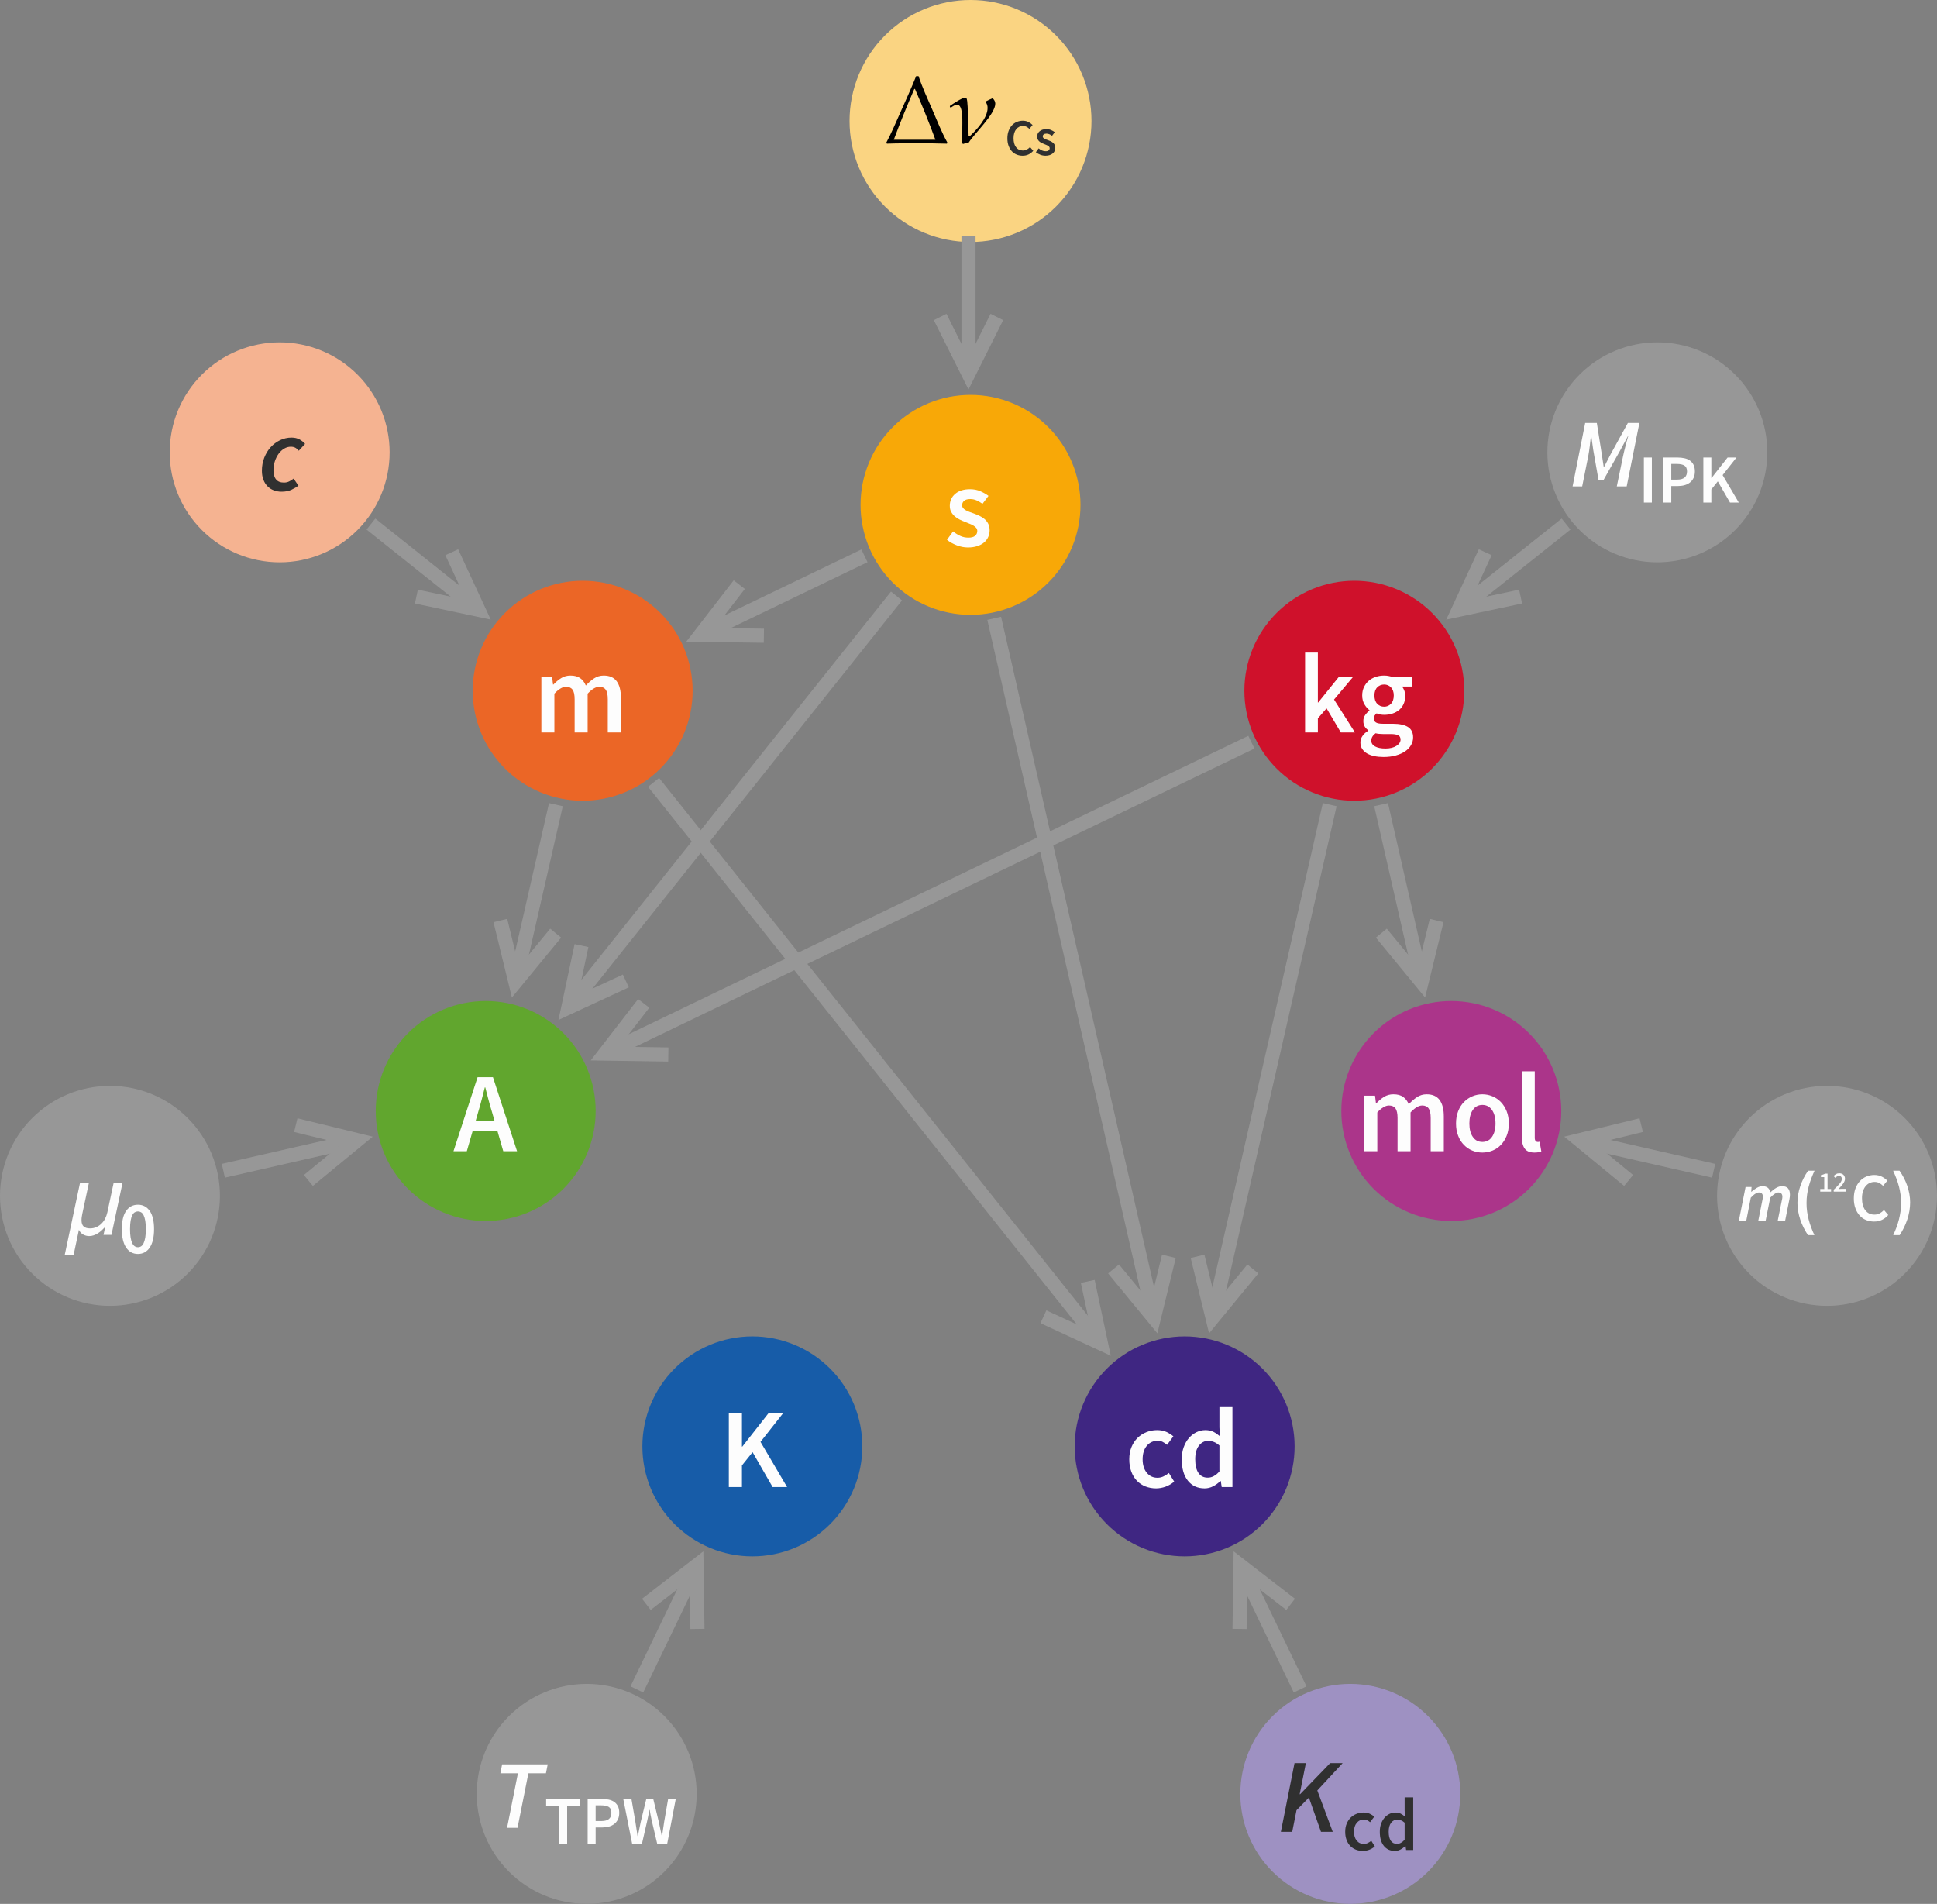 <?xml version="1.0" encoding="UTF-8" standalone="no"?>
<svg
   width="479.438pt"
   height="471.16pt"
   viewBox="0 0 479.438 471.16"
   version="1.1"
   id="svg115"
   sodipodi:docname="old_SI.svg"
   inkscape:version="1.3.2 (1:1.3.2+202311252150+091e20ef0f)"
   xmlns:inkscape="http://www.inkscape.org/namespaces/inkscape"
   xmlns:sodipodi="http://sodipodi.sourceforge.net/DTD/sodipodi-0.dtd"
   xmlns:xlink="http://www.w3.org/1999/xlink"
   xmlns="http://www.w3.org/2000/svg"
   xmlns:svg="http://www.w3.org/2000/svg">
  <rect x="0" y="0" width="479.438" height="471.16" fill="#808080" stroke="none"/>
  <sodipodi:namedview
     id="namedview115"
     pagecolor="#ffffff"
     bordercolor="#666666"
     borderopacity="1.0"
     inkscape:showpageshadow="2"
     inkscape:pageopacity="0.0"
     inkscape:pagecheckerboard="0"
     inkscape:deskcolor="#d1d1d1"
     inkscape:document-units="pt"
     inkscape:zoom="1.1607824"
     inkscape:cx="320.04275"
     inkscape:cy="293.33662"
     inkscape:window-width="1920"
     inkscape:window-height="1008"
     inkscape:window-x="0"
     inkscape:window-y="0"
     inkscape:window-maximized="1"
     inkscape:current-layer="svg115" />
  <defs
     id="defs48">
    <g
       id="g48">
      <symbol
         overflow="visible"
         id="glyph0-0">
        <path
           style="stroke:none"
           d="M 2.352,0 V -18.48 H 16.465 V 0 Z m 4.09,-2.102 h 5.879 L 10.754,-5.012 9.465,-7.812 H 9.352 l -1.316,2.801 z m 2.91,-9.125 h 0.113 l 1.289,-2.633 1.344,-2.492 h -5.406 l 1.371,2.492 z m -4.703,7.504 3.109,-5.797 -3.109,-5.852 z m 9.492,0 v -11.648 l -3.082,5.852 z m 0,0"
           id="path1" />
      </symbol>
      <symbol
         overflow="visible"
         id="glyph0-1">
        <path
           style="stroke:none"
           d="M 5.879,0.336 C 4.926,0.332 3.988,0.152 3.066,-0.211 2.137,-0.574 1.34,-1.023 0.672,-1.566 l 1.512,-2.074 c 0.613,0.492 1.227,0.871 1.836,1.137 C 4.625,-2.23 5.281,-2.098 5.992,-2.102 6.738,-2.098 7.289,-2.25 7.645,-2.562 7.996,-2.867 8.172,-3.266 8.176,-3.754 8.172,-4.031 8.09,-4.277 7.922,-4.492 7.754,-4.707 7.527,-4.898 7.25,-5.066 6.969,-5.234 6.652,-5.387 6.301,-5.527 5.941,-5.664 5.586,-5.812 5.234,-5.965 4.781,-6.129 4.324,-6.324 3.863,-6.551 3.395,-6.773 2.98,-7.043 2.617,-7.363 2.25,-7.68 1.949,-8.047 1.719,-8.469 c -0.234,-0.418 -0.348,-0.918 -0.348,-1.5 0,-1.211 0.445,-2.203 1.344,-2.969 0.891,-0.766 2.113,-1.148 3.668,-1.148 0.949,0 1.809,0.172 2.578,0.508 0.762,0.34 1.426,0.719 1.988,1.145 l -1.484,1.961 C 8.973,-10.824 8.484,-11.109 7.992,-11.324 7.5,-11.539 6.98,-11.648 6.441,-11.648 c -0.695,0 -1.203,0.145 -1.527,0.434 -0.328,0.289 -0.492,0.648 -0.488,1.078 -0.004,0.281 0.074,0.52 0.234,0.715 0.156,0.195 0.367,0.371 0.629,0.52 0.262,0.152 0.566,0.289 0.91,0.418 0.344,0.133 0.703,0.266 1.082,0.391 0.465,0.172 0.93,0.363 1.398,0.578 0.461,0.215 0.887,0.48 1.273,0.797 0.379,0.32 0.688,0.707 0.922,1.164 0.234,0.457 0.352,1.004 0.352,1.633 0,0.602 -0.117,1.156 -0.352,1.668 -0.234,0.516 -0.574,0.965 -1.02,1.344 C 9.406,-0.523 8.844,-0.223 8.176,0 7.5,0.223 6.734,0.332 5.879,0.336 Z m 0,0"
           id="path2" />
      </symbol>
      <symbol
         overflow="visible"
         id="glyph0-2">
        <path
           style="stroke:none"
           d="m 2.043,0 v -19.77 h 3.164 v 12.348 h 0.086 l 5.094,-6.324 h 3.527 L 9.211,-8.148 14.391,0 h -3.5 L 7.363,-5.965 5.207,-3.5 V 0 Z m 0,0"
           id="path3" />
      </symbol>
      <symbol
         overflow="visible"
         id="glyph0-3">
        <path
           style="stroke:none"
           d="M 6.832,6.074 C 6.012,6.07 5.25,5.996 4.551,5.852 3.848,5.699 3.246,5.477 2.742,5.18 2.238,4.879 1.84,4.504 1.555,4.059 1.262,3.609 1.117,3.086 1.121,2.492 1.117,1.91 1.285,1.375 1.625,0.883 1.957,0.387 2.441,-0.055 3.078,-0.449 V -0.559 C 2.719,-0.777 2.426,-1.078 2.195,-1.453 1.961,-1.828 1.844,-2.293 1.848,-2.855 1.844,-3.395 2,-3.887 2.309,-4.324 c 0.309,-0.438 0.656,-0.797 1.051,-1.078 V -5.516 C 2.891,-5.867 2.477,-6.359 2.113,-6.984 1.746,-7.609 1.562,-8.332 1.566,-9.156 1.562,-9.938 1.715,-10.637 2.016,-11.254 c 0.297,-0.613 0.691,-1.133 1.191,-1.555 0.492,-0.422 1.066,-0.738 1.719,-0.953 0.652,-0.215 1.344,-0.324 2.074,-0.324 0.371,0 0.73,0.035 1.078,0.102 0.344,0.066 0.656,0.145 0.938,0.238 h 4.93 v 2.379 h -2.52 c 0.223,0.262 0.406,0.594 0.559,0.992 0.145,0.402 0.219,0.848 0.223,1.332 -0.004,0.77 -0.137,1.441 -0.406,2.016 -0.273,0.582 -0.645,1.066 -1.105,1.457 -0.469,0.395 -1.02,0.691 -1.652,0.895 C 8.406,-4.469 7.727,-4.363 7,-4.367 6.699,-4.363 6.391,-4.391 6.074,-4.449 5.758,-4.504 5.441,-4.598 5.125,-4.73 c -0.207,0.188 -0.371,0.371 -0.492,0.559 -0.121,0.188 -0.18,0.441 -0.18,0.758 0,0.395 0.16,0.703 0.488,0.922 0.324,0.227 0.91,0.336 1.75,0.336 h 2.438 c 1.66,0 2.914,0.27 3.766,0.801 0.848,0.535 1.273,1.395 1.273,2.586 0,0.672 -0.176,1.305 -0.52,1.902 -0.348,0.598 -0.836,1.113 -1.469,1.543 -0.637,0.43 -1.406,0.77 -2.312,1.02 -0.906,0.25 -1.918,0.375 -3.035,0.379 z M 7,-6.383 c 0.652,0.004 1.211,-0.234 1.68,-0.715 0.461,-0.473 0.695,-1.16 0.699,-2.059 -0.004,-0.855 -0.234,-1.523 -0.688,-2 C 8.23,-11.633 7.668,-11.871 7,-11.871 c -0.676,0 -1.246,0.234 -1.707,0.699 -0.469,0.469 -0.699,1.141 -0.699,2.016 0,0.898 0.23,1.586 0.699,2.059 C 5.754,-6.617 6.324,-6.379 7,-6.383 Z M 7.336,3.977 C 8.453,3.973 9.352,3.754 10.035,3.316 10.715,2.879 11.055,2.359 11.059,1.766 11.055,1.219 10.848,0.855 10.43,0.672 10.008,0.48 9.406,0.387 8.625,0.391 H 6.746 c -0.75,-0.004 -1.375,-0.07 -1.875,-0.195 -0.711,0.539 -1.062,1.148 -1.062,1.82 0,0.617 0.312,1.098 0.938,1.441 0.625,0.344 1.488,0.516 2.59,0.52 z m 0,0"
           id="path4" />
      </symbol>
      <symbol
         overflow="visible"
         id="glyph0-4">
        <path
           style="stroke:none"
           d="m 2.043,0 v -13.746 h 2.66 l 0.227,1.875 h 0.109 c 0.578,-0.617 1.207,-1.141 1.891,-1.57 0.68,-0.43 1.449,-0.645 2.309,-0.645 1.008,0 1.816,0.215 2.422,0.645 0.605,0.43 1.066,1.039 1.387,1.82 0.652,-0.703 1.332,-1.293 2.043,-1.762 0.707,-0.469 1.504,-0.703 2.383,-0.703 1.453,0 2.523,0.473 3.219,1.414 0.688,0.945 1.035,2.293 1.035,4.047 V 0 h -3.246 v -8.203 c 0,-1.137 -0.176,-1.938 -0.52,-2.406 -0.348,-0.465 -0.875,-0.699 -1.582,-0.703 -0.859,0.004 -1.82,0.574 -2.883,1.707 V 0 h -3.219 v -8.203 c 0,-1.137 -0.176,-1.938 -0.52,-2.406 -0.352,-0.465 -0.887,-0.699 -1.609,-0.703 -0.863,0.004 -1.824,0.574 -2.883,1.707 V 0 Z m 0,0"
           id="path5" />
      </symbol>
      <symbol
         overflow="visible"
         id="glyph0-5">
        <path
           style="stroke:none"
           d="M 7.672,0.336 C 6.809,0.332 5.988,0.176 5.207,-0.141 4.422,-0.457 3.727,-0.922 3.121,-1.539 2.512,-2.152 2.031,-2.91 1.68,-3.809 1.324,-4.703 1.148,-5.719 1.148,-6.859 c 0,-1.137 0.176,-2.152 0.531,-3.051 0.352,-0.895 0.832,-1.652 1.441,-2.27 0.605,-0.613 1.301,-1.086 2.086,-1.414 0.781,-0.328 1.602,-0.492 2.465,-0.492 0.855,0 1.684,0.164 2.477,0.492 0.793,0.328 1.488,0.801 2.086,1.414 0.598,0.617 1.078,1.375 1.441,2.27 0.363,0.898 0.543,1.914 0.547,3.051 -0.004,1.141 -0.184,2.156 -0.547,3.051 -0.363,0.898 -0.844,1.656 -1.441,2.27 -0.598,0.617 -1.293,1.082 -2.086,1.398 C 9.355,0.176 8.527,0.332 7.672,0.336 Z m 0,-2.633 c 1.004,0 1.797,-0.414 2.379,-1.246 0.578,-0.828 0.871,-1.934 0.871,-3.316 0,-1.398 -0.293,-2.516 -0.871,-3.348 -0.582,-0.828 -1.375,-1.242 -2.379,-1.246 -1.012,0.004 -1.801,0.418 -2.367,1.246 -0.57,0.832 -0.852,1.949 -0.852,3.348 0,1.383 0.281,2.488 0.852,3.316 0.566,0.832 1.355,1.246 2.367,1.246 z m 0,0"
           id="path6" />
      </symbol>
      <symbol
         overflow="visible"
         id="glyph0-6">
        <path
           style="stroke:none"
           d="m 5.18,0.336 c -1.156,-0.004 -1.969,-0.344 -2.438,-1.035 -0.469,-0.688 -0.703,-1.633 -0.699,-2.828 v -16.242 h 3.223 v 16.41 c -0.004,0.395 0.07,0.668 0.223,0.824 0.145,0.16 0.305,0.238 0.477,0.238 0.07,0 0.137,0 0.207,0 0.062,0 0.164,-0.016 0.297,-0.055 l 0.418,2.406 c -0.434,0.184 -1,0.277 -1.707,0.281 z m 0,0"
           id="path7" />
      </symbol>
      <symbol
         overflow="visible"
         id="glyph0-7">
        <path
           style="stroke:none"
           d="M 7.785,0.336 C 6.848,0.332 5.973,0.176 5.164,-0.141 4.352,-0.457 3.648,-0.922 3.051,-1.539 2.453,-2.152 1.988,-2.91 1.652,-3.809 1.316,-4.703 1.148,-5.719 1.148,-6.859 c 0,-1.137 0.184,-2.152 0.559,-3.051 0.371,-0.895 0.875,-1.652 1.512,-2.27 0.633,-0.613 1.367,-1.086 2.199,-1.414 0.828,-0.328 1.699,-0.492 2.617,-0.492 0.891,0 1.66,0.152 2.309,0.449 0.641,0.305 1.215,0.668 1.723,1.094 L 10.5,-10.445 c -0.375,-0.316 -0.746,-0.562 -1.105,-0.742 -0.367,-0.172 -0.762,-0.262 -1.191,-0.266 -1.121,0.004 -2.027,0.418 -2.715,1.246 -0.691,0.832 -1.035,1.949 -1.035,3.348 0,1.383 0.34,2.488 1.02,3.316 0.68,0.832 1.562,1.246 2.648,1.246 0.539,0 1.047,-0.113 1.523,-0.348 0.477,-0.23 0.91,-0.508 1.305,-0.828 l 1.316,2.129 c -0.656,0.562 -1.371,0.98 -2.145,1.262 C 9.344,0.195 8.566,0.332 7.785,0.336 Z m 0,0"
           id="path8" />
      </symbol>
      <symbol
         overflow="visible"
         id="glyph0-8">
        <path
           style="stroke:none"
           d="M 6.859,0.336 C 5.121,0.332 3.746,-0.293 2.73,-1.555 1.711,-2.812 1.199,-4.582 1.203,-6.859 c -0.004,-1.117 0.16,-2.125 0.488,-3.023 0.324,-0.895 0.758,-1.648 1.305,-2.266 0.539,-0.613 1.16,-1.09 1.859,-1.43 0.699,-0.336 1.422,-0.508 2.172,-0.508 0.781,0 1.445,0.137 1.988,0.406 0.539,0.273 1.082,0.645 1.625,1.109 l -0.113,-2.215 v -4.984 h 3.219 V 0 h -2.656 l -0.227,-1.484 h -0.109 c -0.508,0.508 -1.094,0.938 -1.766,1.289 C 8.316,0.16 7.605,0.332 6.859,0.336 Z m 0.785,-2.66 c 1.023,0.004 1.984,-0.508 2.883,-1.539 v -6.414 c -0.488,-0.43 -0.961,-0.727 -1.414,-0.895 -0.461,-0.168 -0.922,-0.254 -1.387,-0.254 -0.898,0 -1.656,0.395 -2.27,1.18 -0.617,0.785 -0.922,1.906 -0.922,3.359 0,1.496 0.266,2.629 0.797,3.402 0.531,0.777 1.301,1.164 2.312,1.16 z m 0,0"
           id="path9" />
      </symbol>
      <symbol
         overflow="visible"
         id="glyph0-9">
        <path
           style="stroke:none"
           d="m 2.324,0 v -18.312 h 3.246 v 8.316 H 5.656 l 6.523,-8.316 h 3.613 L 10.164,-11.172 16.742,0 H 13.16 L 8.203,-8.625 5.57,-5.348 V 0 Z m 0,0"
           id="path10" />
      </symbol>
      <symbol
         overflow="visible"
         id="glyph0-10">
        <path
           style="stroke:none"
           d="m 6.074,-9.742 -0.641,2.238 h 4.676 L 9.465,-9.742 C 9.16,-10.711 8.875,-11.711 8.609,-12.738 8.336,-13.766 8.07,-14.781 7.812,-15.793 H 7.699 c -0.262,1.031 -0.523,2.051 -0.785,3.066 -0.262,1.02 -0.543,2.016 -0.84,2.984 z M -0.055,0 5.906,-18.312 H 9.715 L 15.68,0 H 12.266 L 10.836,-4.957 H 4.676 L 3.246,0 Z m 0,0"
           id="path11" />
      </symbol>
      <symbol
         overflow="visible"
         id="glyph1-0">
        <path
           style="stroke:none"
           d="M 1.074,0 V -8.434 H 7.516 V 0 Z M 2.938,-0.957 H 5.621 L 4.906,-2.289 4.32,-3.566 H 4.27 L 3.668,-2.289 Z M 4.27,-5.125 H 4.32 L 4.906,-6.324 5.52,-7.465 H 3.055 l 0.625,1.141 z M 2.121,-1.699 3.539,-4.344 2.121,-7.016 Z m 4.332,0 v -5.316 l -1.406,2.672 z m 0,0"
           id="path12" />
      </symbol>
      <symbol
         overflow="visible"
         id="glyph1-1">
        <path
           style="stroke:none"
           d="m 4.395,0.152 c -0.527,0 -1.023,-0.094 -1.48,-0.281 C 2.449,-0.316 2.051,-0.59 1.719,-0.957 1.379,-1.32 1.113,-1.773 0.918,-2.312 0.719,-2.848 0.621,-3.461 0.625,-4.152 0.621,-4.832 0.723,-5.441 0.926,-5.984 c 0.199,-0.539 0.469,-1 0.816,-1.375 0.344,-0.375 0.75,-0.66 1.215,-0.855 0.465,-0.195 0.961,-0.293 1.488,-0.297 0.527,0.004 0.996,0.109 1.406,0.32 0.406,0.215 0.742,0.465 1.012,0.742 L 6.07,-6.492 C 5.848,-6.711 5.609,-6.887 5.355,-7.02 5.098,-7.152 4.805,-7.219 4.484,-7.219 c -0.344,0 -0.656,0.07 -0.941,0.211 -0.285,0.141 -0.531,0.344 -0.738,0.602 -0.211,0.262 -0.371,0.578 -0.484,0.949 -0.117,0.379 -0.176,0.801 -0.172,1.266 -0.004,0.957 0.203,1.703 0.617,2.242 0.414,0.543 0.973,0.812 1.68,0.812 0.371,0 0.703,-0.078 0.996,-0.234 0.289,-0.156 0.555,-0.363 0.793,-0.621 L 7.027,-1.062 c -0.344,0.398 -0.73,0.699 -1.168,0.902 -0.438,0.211 -0.926,0.312 -1.465,0.312 z m 0,0"
           id="path13" />
      </symbol>
      <symbol
         overflow="visible"
         id="glyph1-2">
        <path
           style="stroke:none"
           d="m 2.684,0.152 c -0.438,0 -0.867,-0.082 -1.285,-0.246 C 0.973,-0.258 0.609,-0.465 0.309,-0.715 l 0.688,-0.945 c 0.281,0.227 0.559,0.398 0.836,0.52 0.277,0.125 0.578,0.188 0.902,0.184 0.34,0.004 0.59,-0.066 0.754,-0.211 0.156,-0.137 0.238,-0.32 0.242,-0.543 C 3.727,-1.836 3.688,-1.949 3.613,-2.051 3.535,-2.148 3.434,-2.234 3.309,-2.312 3.18,-2.387 3.035,-2.457 2.875,-2.523 2.711,-2.586 2.551,-2.652 2.391,-2.723 2.184,-2.797 1.973,-2.887 1.762,-2.988 1.547,-3.09 1.359,-3.211 1.195,-3.359 1.027,-3.5 0.891,-3.668 0.785,-3.863 0.676,-4.051 0.621,-4.281 0.625,-4.551 c -0.004,-0.551 0.199,-1 0.613,-1.352 0.406,-0.348 0.965,-0.523 1.676,-0.527 0.43,0.004 0.824,0.078 1.176,0.23 0.348,0.156 0.648,0.332 0.906,0.523 L 4.32,-4.781 C 4.094,-4.941 3.871,-5.07 3.648,-5.168 3.418,-5.266 3.18,-5.312 2.938,-5.316 2.617,-5.312 2.387,-5.246 2.242,-5.117 2.09,-4.984 2.016,-4.82 2.02,-4.625 c -0.004,0.133 0.031,0.238 0.109,0.324 0.07,0.09 0.168,0.172 0.285,0.238 0.117,0.07 0.254,0.133 0.414,0.191 0.156,0.062 0.32,0.121 0.496,0.18 0.207,0.078 0.422,0.168 0.637,0.262 0.211,0.102 0.402,0.223 0.582,0.363 0.172,0.148 0.312,0.324 0.422,0.531 0.102,0.211 0.156,0.461 0.16,0.746 -0.004,0.277 -0.059,0.531 -0.16,0.762 -0.109,0.238 -0.266,0.441 -0.469,0.613 C 4.289,-0.238 4.035,-0.102 3.73,0 3.422,0.102 3.074,0.152 2.684,0.152 Z m 0,0"
           id="path14" />
      </symbol>
      <symbol
         overflow="visible"
         id="glyph2-0">
        <path
           style="stroke:none"
           d="M 0.77,0 3.887,-15.84 H 15.434 L 12.312,0 Z m 7.629,-9.504 h 0.098 l 1.535,-2.281 1.609,-2.328 h -4.562 l 0.699,2.328 z m -3.984,7.777 h 4.922 l -0.793,-2.641 -0.598,-2.375 H 7.848 l -1.559,2.375 z M 3.266,-3.023 6.863,-8.16 5.305,-13.297 Z m 7.773,0 2.113,-10.273 -3.648,5.137 z m 0,0"
           id="path15" />
      </symbol>
      <symbol
         overflow="visible"
         id="glyph2-1">
        <path
           style="stroke:none"
           d="m 0.77,0 3.117,-15.695 h 2.883 l 1.246,7.848 0.457,3.023 h 0.094 l 1.562,-3.023 4.32,-7.848 h 2.855 L 14.16,0 h -2.449 l 1.562,-7.535 c 0.074,-0.367 0.168,-0.762 0.273,-1.188 0.102,-0.422 0.207,-0.852 0.324,-1.285 0.109,-0.43 0.223,-0.852 0.336,-1.27 0.109,-0.414 0.223,-0.809 0.336,-1.18 h -0.07 l -1.922,3.555 -4.152,7.367 H 7.199 L 5.902,-8.902 5.398,-12.457 H 5.305 C 5.219,-11.719 5.129,-10.898 5.027,-9.996 4.922,-9.09 4.797,-8.27 4.656,-7.535 L 3.145,0 Z m 0,0"
           id="path16" />
      </symbol>
      <symbol
         overflow="visible"
         id="glyph2-2">
        <path
           style="stroke:none"
           d="m 3.77,0 2.688,-13.488 h -4.344 l 0.43,-2.207 h 11.281 l -0.434,2.207 H 9.047 L 6.359,0 Z m 0,0"
           id="path17" />
      </symbol>
      <symbol
         overflow="visible"
         id="glyph3-0">
        <path
           style="stroke:none"
           d="m 1.43,0 v -11.246 h 8.59 V 0 Z M 3.918,-1.277 H 7.496 L 6.543,-3.051 5.758,-4.754 H 5.691 L 4.891,-3.051 Z M 5.691,-6.832 H 5.758 L 6.543,-8.434 7.359,-9.949 H 4.074 l 0.832,1.516 z m -2.863,4.566 1.891,-3.527 -1.891,-3.562 z m 5.777,0 v -7.09 l -1.875,3.562 z m 0,0"
           id="path18" />
      </symbol>
      <symbol
         overflow="visible"
         id="glyph3-1">
        <path
           style="stroke:none"
           d="M 1.414,0 V -11.145 H 3.391 V 0 Z m 0,0"
           id="path19" />
      </symbol>
      <symbol
         overflow="visible"
         id="glyph3-2">
        <path
           style="stroke:none"
           d="m 1.414,0 v -11.145 h 3.512 c 0.609,0 1.18,0.059 1.711,0.172 0.527,0.113 0.984,0.305 1.371,0.578 0.383,0.273 0.684,0.629 0.902,1.066 0.215,0.438 0.324,0.98 0.324,1.625 0,0.617 -0.109,1.152 -0.324,1.605 -0.219,0.457 -0.516,0.836 -0.895,1.133 -0.383,0.305 -0.832,0.523 -1.348,0.664 -0.516,0.141 -1.074,0.211 -1.676,0.211 H 3.391 V 0 Z M 3.391,-5.676 H 4.84 C 6.473,-5.672 7.289,-6.348 7.293,-7.703 7.289,-8.402 7.074,-8.887 6.652,-9.156 6.223,-9.422 5.598,-9.555 4.77,-9.559 H 3.391 Z m 0,0"
           id="path20" />
      </symbol>
      <symbol
         overflow="visible"
         id="glyph3-3">
        <path
           style="stroke:none"
           d="m 1.414,0 v -11.145 h 1.977 v 5.062 h 0.051 l 3.969,-5.062 H 9.609 L 6.184,-6.797 10.188,0 H 8.008 L 4.992,-5.246 3.391,-3.254 V 0 Z m 0,0"
           id="path21" />
      </symbol>
      <symbol
         overflow="visible"
         id="glyph3-4">
        <path
           style="stroke:none"
           d="M 3.664,0 V -9.473 H 0.441 v -1.672 h 8.418 v 1.672 H 5.641 V 0 Z m 0,0"
           id="path22" />
      </symbol>
      <symbol
         overflow="visible"
         id="glyph3-5">
        <path
           style="stroke:none"
           d="M 2.523,0 0.309,-11.145 h 2.027 l 0.969,5.625 c 0.09,0.602 0.18,1.199 0.273,1.789 0.09,0.594 0.18,1.184 0.273,1.77 h 0.066 c 0.121,-0.586 0.242,-1.18 0.367,-1.777 0.117,-0.594 0.242,-1.188 0.367,-1.781 l 1.363,-5.625 h 1.719 l 1.363,5.625 c 0.121,0.578 0.246,1.168 0.375,1.762 0.121,0.602 0.246,1.199 0.375,1.797 h 0.07 c 0.09,-0.598 0.176,-1.191 0.262,-1.785 0.082,-0.586 0.172,-1.18 0.266,-1.773 l 0.973,-5.625 h 1.891 L 11.176,0 H 8.723 L 7.344,-5.863 C 7.25,-6.289 7.164,-6.715 7.078,-7.145 6.992,-7.566 6.914,-7.996 6.852,-8.434 H 6.781 c -0.082,0.438 -0.164,0.867 -0.246,1.289 -0.09,0.43 -0.176,0.855 -0.266,1.281 L 4.926,0 Z m 0,0"
           id="path23" />
      </symbol>
      <symbol
         overflow="visible"
         id="glyph4-0">
        <path
           style="stroke:none"
           d="m 0.543,0 2.211,-11.219 h 8.176 L 8.723,0 Z m 5.406,-6.73 H 6.02 L 7.105,-8.348 8.246,-9.996 H 5.016 l 0.492,1.648 z M 3.129,-1.223 H 6.613 L 6.051,-3.094 5.629,-4.777 H 5.559 L 4.453,-3.094 Z M 2.312,-2.141 4.863,-5.781 3.758,-9.418 Z m 5.508,0 1.496,-7.277 -2.586,3.637 z m 0,0"
           id="path24" />
      </symbol>
      <symbol
         overflow="visible"
         id="glyph4-1">
        <path
           style="stroke:none"
           d="m 0.375,0 1.664,-8.348 h 1.48 l -0.086,1.172 h 0.07 c 0.43,-0.371 0.875,-0.691 1.34,-0.965 0.465,-0.27 0.926,-0.406 1.379,-0.41 0.316,0.004 0.586,0.043 0.816,0.121 0.223,0.082 0.414,0.188 0.566,0.32 0.152,0.137 0.27,0.301 0.359,0.484 0.082,0.191 0.148,0.398 0.195,0.621 0.496,-0.473 0.988,-0.852 1.477,-1.129 0.488,-0.277 0.961,-0.414 1.414,-0.418 0.688,0.004 1.188,0.184 1.504,0.543 0.309,0.363 0.465,0.887 0.469,1.566 -0.004,0.195 -0.016,0.383 -0.035,0.562 -0.027,0.184 -0.062,0.387 -0.102,0.609 L 11.832,0 H 9.996 l 1.02,-5.031 c 0.047,-0.191 0.078,-0.355 0.102,-0.492 0.02,-0.137 0.031,-0.266 0.035,-0.391 -0.004,-0.711 -0.344,-1.07 -1.02,-1.074 -0.219,0.004 -0.496,0.105 -0.836,0.309 -0.34,0.203 -0.723,0.531 -1.152,0.984 L 7.004,0 H 5.184 L 6.188,-5.031 C 6.234,-5.223 6.266,-5.387 6.289,-5.523 6.309,-5.66 6.32,-5.789 6.324,-5.914 6.32,-6.625 5.988,-6.984 5.32,-6.988 5.094,-6.984 4.809,-6.883 4.469,-6.68 4.129,-6.477 3.75,-6.148 3.332,-5.695 L 2.211,0 Z m 0,0"
           id="path25" />
      </symbol>
      <symbol
         overflow="visible"
         id="glyph5-0">
        <path
           style="stroke:none"
           d="m 1.062,0 v -13.598 h 6.375 V 0 Z M 2.125,-1.062 h 4.25 v -11.473 h -4.25 z m 0,0"
           id="path26" />
      </symbol>
      <symbol
         overflow="visible"
         id="glyph5-1">
        <path
           style="stroke:none"
           d="m 5.113,-12.375 c -0.309,0.664 -0.582,1.32 -0.824,1.961 -0.242,0.645 -0.449,1.289 -0.621,1.941 -0.172,0.652 -0.305,1.32 -0.398,1.996 -0.094,0.68 -0.141,1.387 -0.141,2.125 0,0.711 0.043,1.402 0.137,2.078 0.086,0.676 0.219,1.34 0.395,1.992 0.168,0.648 0.371,1.293 0.613,1.934 0.234,0.641 0.504,1.277 0.805,1.918 H 3.484 C 3.09,2.977 2.734,2.367 2.414,1.734 2.094,1.098 1.82,0.445 1.594,-0.227 1.367,-0.898 1.191,-1.582 1.066,-2.281 c -0.125,-0.695 -0.188,-1.402 -0.188,-2.117 0,-0.711 0.059,-1.418 0.184,-2.125 0.117,-0.699 0.293,-1.387 0.527,-2.062 0.227,-0.668 0.504,-1.324 0.828,-1.961 0.324,-0.637 0.691,-1.246 1.102,-1.828 z m 0,0"
           id="path27" />
      </symbol>
      <symbol
         overflow="visible"
         id="glyph5-2">
        <path
           style="stroke:none"
           d="m 4.773,-4.539 c -0.004,0.727 -0.066,1.441 -0.184,2.148 -0.125,0.711 -0.297,1.41 -0.523,2.094 C 3.84,0.387 3.566,1.051 3.25,1.699 2.93,2.348 2.57,2.969 2.176,3.57 H 0.582 C 0.871,2.945 1.137,2.312 1.379,1.672 1.617,1.023 1.824,0.375 1.996,-0.285 2.164,-0.945 2.297,-1.613 2.391,-2.293 2.484,-2.969 2.531,-3.656 2.531,-4.352 c 0,-0.738 -0.047,-1.445 -0.137,-2.125 C 2.301,-7.152 2.172,-7.816 2.004,-8.469 1.832,-9.117 1.625,-9.766 1.383,-10.406 1.141,-11.047 0.867,-11.703 0.562,-12.375 h 1.578 c 0.398,0.57 0.762,1.168 1.09,1.789 0.32,0.625 0.598,1.27 0.828,1.93 0.223,0.668 0.398,1.344 0.527,2.031 0.121,0.691 0.184,1.387 0.188,2.086 z m 0,0"
           id="path28" />
      </symbol>
      <symbol
         overflow="visible"
         id="glyph6-0">
        <path
           style="stroke:none"
           d="M 0.59,0 V -4.621 H 4.117 V 0 Z m 1.02,-0.523 h 1.469 L 2.688,-1.254 2.367,-1.953 H 2.34 l -0.332,0.699 z m 0.73,-2.285 h 0.027 l 0.32,-0.656 0.336,-0.625 H 1.672 l 0.344,0.625 z M 1.16,-0.93 1.938,-2.379 1.16,-3.844 Z m 2.375,0 V -3.844 l -0.77,1.465 z m 0,0"
           id="path29" />
      </symbol>
      <symbol
         overflow="visible"
         id="glyph6-1">
        <path
           style="stroke:none"
           d="M 0.52,0 V -0.656 H 1.512 V -3.586 H 0.691 v -0.504 c 0.223,-0.039 0.414,-0.086 0.578,-0.148 0.16,-0.055 0.312,-0.129 0.453,-0.215 h 0.602 v 3.797 h 0.875 V 0 Z m 0,0"
           id="path30" />
      </symbol>
      <symbol
         overflow="visible"
         id="glyph6-2">
        <path
           style="stroke:none"
           d="m 0.266,0 v -0.469 c 0.305,-0.297 0.586,-0.57 0.836,-0.824 0.25,-0.25 0.461,-0.484 0.637,-0.699 C 1.914,-2.207 2.047,-2.406 2.141,-2.598 2.23,-2.781 2.277,-2.961 2.281,-3.129 2.277,-3.363 2.215,-3.551 2.09,-3.691 1.961,-3.828 1.781,-3.895 1.547,-3.898 1.375,-3.895 1.215,-3.848 1.074,-3.75 0.926,-3.652 0.797,-3.535 0.68,-3.402 L 0.23,-3.852 c 0.203,-0.215 0.414,-0.383 0.633,-0.504 0.215,-0.117 0.48,-0.18 0.789,-0.18 0.211,0 0.402,0.035 0.578,0.098 0.172,0.07 0.32,0.16 0.441,0.277 0.121,0.117 0.215,0.262 0.285,0.43 0.066,0.168 0.102,0.355 0.102,0.559 0,0.199 -0.043,0.398 -0.129,0.598 C 2.844,-2.367 2.727,-2.164 2.578,-1.957 2.43,-1.746 2.258,-1.531 2.062,-1.316 1.867,-1.094 1.66,-0.867 1.441,-0.637 1.559,-0.645 1.684,-0.656 1.82,-0.668 1.953,-0.68 2.074,-0.684 2.184,-0.688 h 1.094 V 0 Z m 0,0"
           id="path31" />
      </symbol>
      <symbol
         overflow="visible"
         id="glyph7-0">
        <path
           style="stroke:none"
           d="M 1.43,0 V -11.219 H 9.996 V 0 Z M 3.91,-1.273 H 7.48 L 6.527,-3.043 5.746,-4.742 H 5.68 L 4.879,-3.043 Z M 5.68,-6.816 H 5.746 L 6.527,-8.414 7.344,-9.93 H 4.062 l 0.832,1.516 z M 2.82,-2.262 4.711,-5.781 2.82,-9.332 Z m 5.766,0 V -9.332 L 6.715,-5.781 Z m 0,0"
           id="path32" />
      </symbol>
      <symbol
         overflow="visible"
         id="glyph7-1">
        <path
           style="stroke:none"
           d="M 5.848,0.203 C 5.145,0.199 4.484,0.078 3.875,-0.168 3.258,-0.414 2.73,-0.781 2.285,-1.273 1.836,-1.758 1.48,-2.359 1.223,-3.078 0.961,-3.789 0.832,-4.605 0.832,-5.523 c 0,-0.906 0.133,-1.719 0.398,-2.441 0.266,-0.715 0.629,-1.324 1.09,-1.824 0.457,-0.496 0.992,-0.875 1.613,-1.141 0.617,-0.258 1.277,-0.391 1.98,-0.391 0.699,0 1.324,0.145 1.871,0.426 0.543,0.285 0.992,0.613 1.344,0.984 L 8.074,-8.637 C 7.777,-8.93 7.457,-9.164 7.121,-9.34 6.777,-9.516 6.395,-9.602 5.969,-9.605 c -0.457,0.004 -0.875,0.098 -1.254,0.281 -0.379,0.191 -0.707,0.457 -0.984,0.801 -0.277,0.348 -0.492,0.77 -0.645,1.266 -0.156,0.5 -0.234,1.062 -0.23,1.684 -0.004,1.273 0.273,2.266 0.824,2.984 0.547,0.719 1.289,1.078 2.234,1.078 0.496,0 0.941,-0.102 1.328,-0.312 C 7.625,-2.031 7.977,-2.309 8.297,-2.652 l 1.055,1.242 C 8.898,-0.887 8.379,-0.488 7.793,-0.211 7.207,0.062 6.559,0.199 5.848,0.203 Z m 0,0"
           id="path33" />
      </symbol>
      <symbol
         overflow="visible"
         id="glyph8-0">
        <path
           style="stroke:none"
           d="M 0.832,0 4.211,-17.16 H 16.719 L 13.34,0 Z m 8.27,-10.297 h 0.102 l 1.664,-2.469 1.742,-2.523 h -4.938 l 0.754,2.523 z m -4.316,8.426 h 5.328 L 9.258,-4.73 8.605,-7.305 H 8.504 L 6.812,-4.73 Z m -1.25,-1.406 3.902,-5.562 -1.691,-5.562 z m 8.426,0 2.285,-11.125 -3.949,5.562 z m 0,0"
           id="path34" />
      </symbol>
      <symbol
         overflow="visible"
         id="glyph8-1">
        <path
           style="stroke:none"
           d="m 0.832,0 3.379,-17.004 h 2.809 l -1.535,7.695 h 0.105 l 7.438,-7.695 h 3.094 L 9.855,-10.242 13.676,0 H 10.766 L 7.773,-8.477 4.707,-5.355 3.641,0 Z m 0,0"
           id="path35" />
      </symbol>
      <symbol
         overflow="visible"
         id="glyph8-2">
        <path
           style="stroke:none"
           d="M 5.719,0.312 C 5.008,0.309 4.355,0.195 3.77,-0.039 3.176,-0.27 2.664,-0.605 2.234,-1.051 1.797,-1.488 1.461,-2.031 1.223,-2.676 0.977,-3.316 0.855,-4.055 0.859,-4.887 0.855,-6.031 1.051,-7.102 1.441,-8.098 c 0.391,-0.996 0.918,-1.863 1.586,-2.602 0.668,-0.734 1.449,-1.312 2.34,-1.742 0.891,-0.422 1.832,-0.637 2.824,-0.637 0.777,0 1.441,0.156 2,0.469 0.551,0.312 1.004,0.676 1.352,1.09 l -1.559,1.691 c -0.297,-0.344 -0.594,-0.598 -0.887,-0.754 -0.297,-0.156 -0.66,-0.234 -1.09,-0.234 -0.574,0 -1.121,0.156 -1.641,0.469 -0.52,0.312 -0.973,0.734 -1.363,1.262 -0.391,0.531 -0.703,1.148 -0.934,1.848 -0.238,0.703 -0.355,1.449 -0.352,2.246 -0.004,0.973 0.207,1.723 0.637,2.25 0.422,0.531 1.07,0.797 1.938,0.793 0.5,0.004 0.945,-0.094 1.336,-0.297 0.391,-0.195 0.75,-0.426 1.082,-0.691 L 9.906,-1.172 C 9.418,-0.82 8.84,-0.484 8.176,-0.168 7.504,0.152 6.688,0.309 5.719,0.312 Z m 0,0"
           id="path36" />
      </symbol>
      <symbol
         overflow="visible"
         id="glyph9-0">
        <path
           style="stroke:none"
           d="m 1.551,0 v -12.184 h 9.305 V 0 Z m 2.695,-1.383 h 3.875 L 7.09,-3.305 6.238,-5.148 H 6.164 l -0.867,1.844 z M 6.164,-7.402 H 6.238 L 7.09,-9.137 7.977,-10.781 H 4.41 l 0.906,1.645 z M 3.062,-2.457 5.113,-6.277 3.062,-10.133 Z m 6.262,0 v -7.676 l -2.031,3.855 z m 0,0"
           id="path37" />
      </symbol>
      <symbol
         overflow="visible"
         id="glyph9-1">
        <path
           style="stroke:none"
           d="M 5.133,0.223 C 4.516,0.223 3.938,0.121 3.402,-0.09 2.867,-0.297 2.402,-0.605 2.012,-1.016 1.613,-1.418 1.309,-1.918 1.09,-2.512 0.867,-3.102 0.754,-3.773 0.758,-4.523 0.754,-5.273 0.879,-5.941 1.125,-6.535 1.371,-7.121 1.703,-7.621 2.121,-8.031 c 0.418,-0.402 0.898,-0.711 1.449,-0.93 0.547,-0.211 1.125,-0.32 1.727,-0.324 0.59,0.004 1.098,0.102 1.523,0.297 0.422,0.195 0.801,0.438 1.137,0.719 L 6.922,-6.887 C 6.672,-7.09 6.43,-7.254 6.191,-7.375 5.949,-7.488 5.688,-7.547 5.41,-7.551 c -0.742,0.004 -1.34,0.277 -1.793,0.824 -0.461,0.547 -0.688,1.281 -0.684,2.203 -0.004,0.914 0.219,1.645 0.672,2.188 0.445,0.551 1.027,0.824 1.746,0.82 0.355,0.004 0.691,-0.074 1.008,-0.23 0.312,-0.152 0.602,-0.332 0.859,-0.543 l 0.867,1.402 c -0.434,0.375 -0.906,0.652 -1.414,0.832 C 6.16,0.133 5.648,0.223 5.133,0.223 Z m 0,0"
           id="path38" />
      </symbol>
      <symbol
         overflow="visible"
         id="glyph9-2">
        <path
           style="stroke:none"
           d="m 4.523,0.223 c -1.148,0 -2.059,-0.414 -2.727,-1.246 -0.672,-0.828 -1.008,-1.996 -1.004,-3.5 -0.004,-0.734 0.105,-1.398 0.324,-1.992 0.215,-0.59 0.5,-1.086 0.859,-1.496 0.352,-0.402 0.762,-0.719 1.227,-0.941 0.457,-0.219 0.934,-0.328 1.43,-0.332 0.516,0.004 0.953,0.094 1.312,0.27 0.355,0.18 0.711,0.422 1.07,0.727 L 6.941,-9.746 V -13.031 H 9.062 V 0 H 7.309 L 7.164,-0.977 H 7.09 C 6.754,-0.645 6.363,-0.363 5.926,-0.129 5.48,0.105 5.016,0.223 4.523,0.223 Z M 5.039,-1.531 c 0.676,0.004 1.309,-0.336 1.902,-1.016 V -6.773 C 6.617,-7.055 6.305,-7.25 6.008,-7.363 5.703,-7.473 5.398,-7.527 5.094,-7.531 4.5,-7.527 4.004,-7.27 3.598,-6.754 c -0.406,0.52 -0.609,1.258 -0.605,2.211 -0.004,0.992 0.172,1.738 0.523,2.246 0.352,0.512 0.859,0.77 1.523,0.766 z m 0,0"
           id="path39" />
      </symbol>
      <symbol
         overflow="visible"
         id="glyph9-3">
        <path
           style="stroke:none"
           d="m 4.727,0.223 c -1.234,0 -2.207,-0.523 -2.918,-1.578 -0.715,-1.047 -1.07,-2.57 -1.07,-4.57 0,-1.992 0.355,-3.496 1.07,-4.512 0.711,-1.012 1.684,-1.52 2.918,-1.523 1.227,0.004 2.199,0.512 2.914,1.531 0.715,1.023 1.07,2.527 1.074,4.504 -0.004,2 -0.359,3.523 -1.074,4.57 -0.715,1.055 -1.688,1.578 -2.914,1.578 z m 0,-1.664 c 0.277,0 0.539,-0.074 0.781,-0.23 C 5.75,-1.82 5.957,-2.078 6.129,-2.438 6.301,-2.793 6.434,-3.254 6.535,-3.82 6.629,-4.387 6.68,-5.086 6.684,-5.926 6.68,-6.746 6.629,-7.441 6.535,-8.004 6.434,-8.562 6.301,-9.012 6.129,-9.359 5.957,-9.699 5.75,-9.941 5.508,-10.086 c -0.242,-0.141 -0.504,-0.215 -0.781,-0.215 -0.285,0 -0.547,0.074 -0.785,0.215 -0.242,0.145 -0.449,0.387 -0.621,0.727 -0.176,0.348 -0.312,0.797 -0.406,1.355 -0.102,0.562 -0.148,1.258 -0.145,2.078 -0.004,0.84 0.043,1.539 0.145,2.105 0.094,0.566 0.23,1.027 0.406,1.383 0.172,0.359 0.379,0.617 0.621,0.766 0.238,0.156 0.5,0.23 0.785,0.23 z m 0,0"
           id="path40" />
      </symbol>
      <symbol
         overflow="visible"
         id="glyph10-0">
        <path
           style="stroke:none"
           d="m 1.562,0 v -19.996 h 9.375 V 0 Z M 3.125,-1.562 h 6.25 v -16.871 h -6.25 z m 0,0"
           id="path41" />
      </symbol>
      <symbol
         overflow="visible"
         id="glyph10-1">
        <path
           style="stroke:none"
           d="M 14.93,-12.953 12.172,0 h -1.969 l 0.406,-1.906 h -0.051 C 10.297,-1.625 10.02,-1.355 9.734,-1.09 9.441,-0.824 9.137,-0.586 8.812,-0.383 8.484,-0.172 8.141,-0.012 7.781,0.113 7.418,0.238 7.035,0.305 6.641,0.305 6.375,0.305 6.117,0.27 5.863,0.199 5.605,0.129 5.367,0.031 5.145,-0.098 4.918,-0.227 4.715,-0.391 4.539,-0.586 4.359,-0.781 4.219,-1 4.113,-1.246 L 2.797,4.98 H 0.598 L 4.406,-12.953 H 6.605 L 4.957,-5.227 C 4.898,-4.965 4.852,-4.699 4.816,-4.43 4.777,-4.16 4.758,-3.891 4.762,-3.625 c -0.004,0.719 0.172,1.234 0.531,1.551 0.352,0.32 0.875,0.48 1.566,0.477 0.582,0.004 1.113,-0.105 1.594,-0.324 0.473,-0.215 0.891,-0.504 1.258,-0.867 0.359,-0.359 0.664,-0.777 0.906,-1.262 0.242,-0.477 0.422,-0.988 0.539,-1.527 l 1.574,-7.375 z m 0,0"
           id="path42" />
      </symbol>
      <symbol
         overflow="visible"
         id="glyph11-0">
        <path
           style="stroke:none"
           d="m 3.75,0 v -18.75 h 15 V 0 Z m 0.469,-0.469 h 14.062 v -17.812 H 4.219 Z m 0,0"
           id="path43" />
      </symbol>
      <symbol
         overflow="visible"
         id="glyph11-1">
        <path
           style="stroke:none"
           d="m 1.305,-10.605 c -0.004,-2.188 0.324,-4.023 0.98,-5.508 0.484,-1.094 1.148,-2.074 1.996,-2.941 0.844,-0.867 1.77,-1.512 2.781,-1.938 1.332,-0.562 2.875,-0.844 4.625,-0.848 3.164,0.004 5.695,0.984 7.598,2.945 1.895,1.965 2.844,4.695 2.848,8.188 -0.004,3.469 -0.945,6.18 -2.828,8.137 C 17.418,-0.613 14.898,0.363 11.75,0.367 8.551,0.363 6.012,-0.609 4.129,-2.555 2.242,-4.5 1.301,-7.184 1.305,-10.605 Z M 5.773,-10.75 c -0.004,2.434 0.559,4.277 1.684,5.527 1.121,1.258 2.547,1.883 4.277,1.883 1.727,0 3.145,-0.621 4.254,-1.867 1.105,-1.242 1.66,-3.109 1.664,-5.605 -0.004,-2.453 -0.543,-4.289 -1.621,-5.504 -1.078,-1.207 -2.512,-1.812 -4.297,-1.816 -1.789,0.004 -3.23,0.617 -4.32,1.84 -1.098,1.227 -1.645,3.074 -1.641,5.543 z m 0,0"
           id="path44" />
      </symbol>
      <symbol
         overflow="visible"
         id="glyph11-2">
        <path
           style="stroke:none"
           d="M 2.152,0 V -21.477 H 6.27 V 0 Z m 0,0"
           id="path45" />
      </symbol>
      <symbol
         overflow="visible"
         id="glyph11-3">
        <path
           style="stroke:none"
           d="m 16.422,0 h -3.824 v -2.285 c -0.637,0.891 -1.387,1.555 -2.25,1.984 -0.863,0.438 -1.734,0.652 -2.613,0.652 -1.789,0 -3.32,-0.719 -4.594,-2.16 -1.273,-1.438 -1.91,-3.445 -1.91,-6.027 0,-2.633 0.617,-4.637 1.859,-6.012 1.238,-1.367 2.809,-2.055 4.703,-2.059 1.734,0.004 3.238,0.727 4.512,2.164 v -7.734 h 4.117 z M 5.434,-8.117 c -0.004,1.664 0.227,2.863 0.691,3.605 0.656,1.078 1.586,1.617 2.781,1.613 0.945,0.004 1.75,-0.398 2.418,-1.207 0.66,-0.805 0.992,-2.008 0.996,-3.613 -0.004,-1.781 -0.328,-3.07 -0.969,-3.859 -0.648,-0.785 -1.473,-1.176 -2.477,-1.18 -0.977,0.004 -1.793,0.391 -2.453,1.164 -0.66,0.777 -0.992,1.938 -0.988,3.477 z m 0,0"
           id="path46" />
      </symbol>
      <symbol
         overflow="visible"
         id="glyph11-4">
        <path
           style="stroke:none"
           d="m 1.086,-6.988 4.219,-0.41 c 0.25,1.418 0.766,2.457 1.543,3.121 0.773,0.664 1.82,0.996 3.145,0.996 1.391,0 2.445,-0.293 3.156,-0.887 0.707,-0.586 1.059,-1.277 1.062,-2.074 -0.004,-0.5 -0.152,-0.934 -0.449,-1.293 -0.301,-0.355 -0.82,-0.664 -1.559,-0.934 -0.512,-0.172 -1.668,-0.484 -3.473,-0.938 -2.328,-0.57 -3.961,-1.277 -4.895,-2.121 -1.32,-1.18 -1.98,-2.621 -1.977,-4.324 -0.004,-1.09 0.309,-2.113 0.93,-3.066 0.617,-0.949 1.508,-1.676 2.68,-2.176 1.164,-0.496 2.574,-0.742 4.227,-0.746 2.695,0.004 4.727,0.594 6.09,1.773 1.359,1.184 2.074,2.762 2.145,4.73 l -4.336,0.188 c -0.188,-1.098 -0.586,-1.891 -1.195,-2.375 -0.609,-0.48 -1.527,-0.723 -2.746,-0.727 -1.262,0.004 -2.246,0.262 -2.957,0.773 -0.461,0.336 -0.691,0.781 -0.688,1.336 -0.004,0.508 0.211,0.941 0.641,1.301 0.543,0.465 1.871,0.945 3.984,1.438 2.105,0.5 3.664,1.016 4.68,1.547 1.008,0.535 1.801,1.262 2.375,2.184 0.57,0.926 0.855,2.066 0.859,3.418 -0.004,1.234 -0.344,2.387 -1.027,3.457 -0.688,1.078 -1.656,1.875 -2.902,2.395 -1.254,0.523 -2.812,0.781 -4.672,0.785 C 7.227,0.379 5.145,-0.246 3.691,-1.5 2.234,-2.754 1.363,-4.582 1.086,-6.988 Z m 0,0"
           id="path47" />
      </symbol>
      <symbol
         overflow="visible"
         id="glyph11-5">
        <path
           style="stroke:none"
           d="M 2.051,0 V -21.477 H 6.387 V 0 Z m 0,0"
           id="path48" />
      </symbol>
    </g>
  </defs>
  <path
     style="fill:#f8a807;fill-opacity:1;fill-rule:evenodd;stroke:none"
     d="m 267.438,124.941 c 0,-7.219 -2.867,-14.145 -7.973,-19.246 -5.102,-5.105 -12.027,-7.973 -19.246,-7.973 -7.219,0 -14.145,2.867 -19.246,7.973 C 215.867,110.797 213,117.723 213,124.941 c 0,7.219 2.867,14.145 7.973,19.246 5.102,5.105 12.027,7.973 19.246,7.973 7.219,0 14.145,-2.867 19.246,-7.973 5.105,-5.102 7.973,-12.027 7.973,-19.246 z m 0,0"
     id="path49" />
  <g
     style="fill:#fdfdfd;fill-opacity:1"
     id="g49"
     transform="translate(-9.781,-42.059)">
    <use
       xlink:href="#glyph0-1"
       x="243.5"
       y="177.21"
       id="use49" />
  </g>
  <path
     style="fill:#cf112b;fill-opacity:1;fill-rule:evenodd;stroke:none"
     d="m 362.438,170.941 c 0,-7.219 -2.867,-14.145 -7.973,-19.246 -5.102,-5.105 -12.027,-7.973 -19.246,-7.973 -7.219,0 -14.145,2.867 -19.246,7.973 C 310.867,156.797 308,163.723 308,170.941 c 0,7.219 2.867,14.145 7.973,19.246 5.102,5.105 12.027,7.973 19.246,7.973 7.219,0 14.145,-2.867 19.246,-7.973 5.105,-5.102 7.973,-12.027 7.973,-19.246 z m 0,0"
     id="path50" />
  <g
     style="fill:#fdfdfd;fill-opacity:1"
     id="g51"
     transform="translate(-9.781,-42.059)">
    <use
       xlink:href="#glyph0-2"
       x="330.766"
       y="223.328"
       id="use50" />
    <use
       xlink:href="#glyph0-3"
       x="345.383"
       y="223.328"
       id="use51" />
  </g>
  <path
     style="fill:#ab358a;fill-opacity:1;fill-rule:evenodd;stroke:none"
     d="m 386.438,274.941 c 0,-7.219 -2.867,-14.145 -7.973,-19.246 -5.102,-5.105 -12.027,-7.973 -19.246,-7.973 -7.219,0 -14.145,2.867 -19.246,7.973 C 334.867,260.797 332,267.723 332,274.941 c 0,7.219 2.867,14.145 7.973,19.246 5.102,5.105 12.027,7.973 19.246,7.973 7.219,0 14.145,-2.867 19.246,-7.973 5.105,-5.102 7.973,-12.027 7.973,-19.246 z m 0,0"
     id="path51" />
  <g
     style="fill:#fdfdfd;fill-opacity:1"
     id="g54"
     transform="translate(-9.781,-42.059)">
    <use
       xlink:href="#glyph0-4"
       x="345.419"
       y="326.956"
       id="use52" />
    <use
       xlink:href="#glyph0-5"
       x="369.022"
       y="326.956"
       id="use53" />
    <use
       xlink:href="#glyph0-6"
       x="384.394"
       y="326.956"
       id="use54" />
  </g>
  <path
     style="fill:#3f2682;fill-opacity:1;fill-rule:evenodd;stroke:none"
     d="m 320.438,357.941 c 0,-7.219 -2.867,-14.145 -7.973,-19.246 -5.102,-5.105 -12.027,-7.973 -19.246,-7.973 -7.219,0 -14.145,2.867 -19.246,7.973 C 268.867,343.797 266,350.723 266,357.941 c 0,7.219 2.867,14.145 7.973,19.246 5.102,5.105 12.027,7.973 19.246,7.973 7.219,0 14.145,-2.867 19.246,-7.973 5.105,-5.102 7.973,-12.027 7.973,-19.246 z m 0,0"
     id="path54" />
  <g
     style="fill:#fdfdfd;fill-opacity:1"
     id="g56"
     transform="translate(-9.781,-42.059)">
    <use
       xlink:href="#glyph0-7"
       x="288.146"
       y="410.059"
       id="use55" />
    <use
       xlink:href="#glyph0-8"
       x="301.082"
       y="410.059"
       id="use56" />
  </g>
  <path
     style="fill:#175ca8;fill-opacity:1;fill-rule:evenodd;stroke:none"
     d="m 213.438,357.941 c 0,-7.219 -2.867,-14.145 -7.973,-19.246 -5.102,-5.105 -12.027,-7.973 -19.246,-7.973 -7.219,0 -14.145,2.867 -19.246,7.973 C 161.867,343.797 159,350.723 159,357.941 c 0,7.219 2.867,14.145 7.973,19.246 5.102,5.105 12.027,7.973 19.246,7.973 7.219,0 14.145,-2.867 19.246,-7.973 5.105,-5.102 7.973,-12.027 7.973,-19.246 z m 0,0"
     id="path56" />
  <g
     style="fill:#fdfdfd;fill-opacity:1"
     id="g57"
     transform="translate(-9.781,-42.059)">
    <use
       xlink:href="#glyph0-9"
       x="187.854"
       y="410.059"
       id="use57" />
  </g>
  <path
     style="fill:#61a62e;fill-opacity:1;fill-rule:evenodd;stroke:none"
     d="m 147.438,274.941 c 0,-7.219 -2.867,-14.145 -7.973,-19.246 -5.102,-5.105 -12.027,-7.973 -19.246,-7.973 -7.219,0 -14.145,2.867 -19.246,7.973 C 95.867,260.797 93,267.723 93,274.941 c 0,7.219 2.867,14.145 7.973,19.246 5.102,5.105 12.027,7.973 19.246,7.973 7.219,0 14.145,-2.867 19.246,-7.973 5.105,-5.102 7.973,-12.027 7.973,-19.246 z m 0,0"
     id="path57" />
  <g
     style="fill:#fdfdfd;fill-opacity:1"
     id="g58"
     transform="translate(-9.781,-42.059)">
    <use
       xlink:href="#glyph0-10"
       x="122.081"
       y="326.956"
       id="use58" />
  </g>
  <path
     style="fill:#eb6626;fill-opacity:1;fill-rule:evenodd;stroke:none"
     d="m 171.438,170.941 c 0,-7.219 -2.867,-14.145 -7.973,-19.246 -5.102,-5.105 -12.027,-7.973 -19.246,-7.973 -7.219,0 -14.145,2.867 -19.246,7.973 C 119.867,156.797 117,163.723 117,170.941 c 0,7.219 2.867,14.145 7.973,19.246 5.102,5.105 12.027,7.973 19.246,7.973 7.219,0 14.145,-2.867 19.246,-7.973 5.105,-5.102 7.973,-12.027 7.973,-19.246 z m 0,0"
     id="path58" />
  <g
     style="fill:#fdfdfd;fill-opacity:1"
     id="g59"
     transform="translate(-9.781,-42.059)">
    <use
       xlink:href="#glyph0-4"
       x="141.734"
       y="223.328"
       id="use59" />
  </g>
  <path
     style="fill:#fad482;fill-opacity:1;fill-rule:evenodd;stroke:none"
     d="M 270.16,29.941 C 270.16,22 267.008,14.383 261.391,8.77 255.777,3.152 248.16,0 240.219,0 232.277,0 224.66,3.152 219.047,8.77 213.43,14.383 210.277,22 210.277,29.941 c 0,7.941 3.152,15.559 8.77,21.172 5.613,5.617 13.23,8.77 21.172,8.77 7.941,0 15.559,-3.152 21.172,-8.77 5.617,-5.613 8.77,-13.23 8.77,-21.172 z m 0,0"
     id="path59" />
  <path
     style="fill:#000000;fill-opacity:1;fill-rule:evenodd;stroke:none"
     d="m 234.504,35.316 c -1.453,-2.621 -2.598,-5.531 -3.793,-8.297 -1.164,-2.668 -2.43,-5.387 -3.355,-8.176 h -0.598 c -1.191,2.98 -2.527,5.887 -3.84,8.844 -1.141,2.527 -2.238,5.172 -3.551,7.629 l 0.164,0.238 c 2.527,-0.094 5.059,-0.094 7.605,-0.094 2.41,0 4.816,0.023 7.227,0.094 z m -2.98,-0.738 h -10.297 c 1.574,-4.242 3.266,-8.395 5.078,-12.562 h 0.164 c 1.793,4.121 3.508,8.32 5.055,12.562 z m 0,0"
     id="path60" />
  <path
     style="fill:#000000;fill-opacity:1;fill-rule:evenodd;stroke:none"
     d="m 246.348,25.637 c 0,-0.547 -0.281,-0.953 -0.641,-1.332 -0.547,0.211 -1.098,0.473 -1.598,0.738 l -0.094,0.262 c 0.309,0.453 0.426,0.879 0.426,1.43 0,2.457 -2.766,5.461 -4.48,7.031 l -0.215,-0.117 -0.164,-5.031 c -0.027,-0.5 -0.051,-3.957 -0.359,-4.266 -0.145,-0.121 -0.262,-0.168 -0.402,-0.168 -0.719,0 -3.008,1.547 -3.672,2 l -0.051,0.219 0.121,0.188 h 0.211 c 0.383,-0.285 0.98,-0.688 1.48,-0.688 1.383,0 1.285,3.574 1.285,4.527 0,1.691 -0.019,3.336 -0.047,5.031 l 0.238,0.164 c 0.434,-0.164 0.906,-0.285 1.387,-0.355 1.547,-2.41 6.574,-7.055 6.574,-9.633 z m 0,0"
     id="path61" />
  <g
     style="fill:#303030;fill-opacity:1"
     id="g62"
     transform="translate(-9.781,-42.059)">
    <use
       xlink:href="#glyph1-1"
       x="258.5"
       y="80.44"
       id="use61" />
    <use
       xlink:href="#glyph1-2"
       x="265.861"
       y="80.44"
       id="use62" />
  </g>
  <path
     style="fill:#979797;fill-opacity:1;fill-rule:evenodd;stroke:none"
     d="m 437.438,111.941 c 0,-7.219 -2.867,-14.145 -7.973,-19.246 -5.102,-5.105 -12.027,-7.973 -19.246,-7.973 -7.219,0 -14.145,2.867 -19.246,7.973 C 385.867,97.797 383,104.723 383,111.941 c 0,7.219 2.867,14.145 7.973,19.246 5.102,5.105 12.027,7.973 19.246,7.973 7.219,0 14.145,-2.867 19.246,-7.973 5.105,-5.102 7.973,-12.027 7.973,-19.246 z m 0,0"
     id="path62" />
  <g
     style="fill:#fdfdfd;fill-opacity:1"
     id="g63"
     transform="translate(-9.781,-42.059)">
    <use
       xlink:href="#glyph2-1"
       x="398.251"
       y="162.429"
       id="use63" />
  </g>
  <g
     style="fill:#fdfdfd;fill-opacity:1"
     id="g66"
     transform="translate(-9.781,-42.059)">
    <use
       xlink:href="#glyph3-1"
       x="415.251"
       y="166.429"
       id="use64" />
    <use
       xlink:href="#glyph3-2"
       x="420.056"
       y="166.429"
       id="use65" />
    <use
       xlink:href="#glyph3-3"
       x="429.973"
       y="166.429"
       id="use66" />
  </g>
  <path
     style="fill:#979797;fill-opacity:1;fill-rule:evenodd;stroke:none"
     d="m 479.438,295.941 c 0,-7.219 -2.867,-14.145 -7.973,-19.246 -5.102,-5.105 -12.027,-7.973 -19.246,-7.973 -7.219,0 -14.145,2.867 -19.246,7.973 C 427.867,281.797 425,288.723 425,295.941 c 0,7.219 2.867,14.145 7.973,19.246 5.102,5.105 12.027,7.973 19.246,7.973 7.219,0 14.145,-2.867 19.246,-7.973 5.105,-5.102 7.973,-12.027 7.973,-19.246 z m 0,0"
     id="path66" />
  <g
     style="fill:#fdfdfd;fill-opacity:1"
     id="g67"
     transform="translate(-9.781,-42.059)">
    <use
       xlink:href="#glyph4-1"
       x="439.8"
       y="344.156"
       id="use67" />
  </g>
  <g
     style="fill:#fdfdfd;fill-opacity:1"
     id="g68"
     transform="translate(-9.781,-42.059)">
    <use
       xlink:href="#glyph5-1"
       x="453.8"
       y="344.156"
       id="use68" />
  </g>
  <g
     style="fill:#fdfdfd;fill-opacity:1"
     id="g70"
     transform="translate(-9.781,-42.059)">
    <use
       xlink:href="#glyph6-1"
       x="459.8"
       y="336.956"
       id="use69" />
    <use
       xlink:href="#glyph6-2"
       x="463.391"
       y="336.956"
       id="use70" />
  </g>
  <g
     style="fill:#fdfdfd;fill-opacity:1"
     id="g71"
     transform="translate(-9.781,-42.059)">
    <use
       xlink:href="#glyph7-1"
       x="467.8"
       y="344.156"
       id="use71" />
  </g>
  <g
     style="fill:#fdfdfd;fill-opacity:1"
     id="g72"
     transform="translate(-9.781,-42.059)">
    <use
       xlink:href="#glyph5-2"
       x="477.8"
       y="344.156"
       id="use72" />
  </g>
  <path
     style="fill:#9e91c2;fill-opacity:1;fill-rule:evenodd;stroke:none"
     d="m 361.438,443.941 c 0,-7.219 -2.867,-14.145 -7.973,-19.246 -5.102,-5.105 -12.027,-7.973 -19.246,-7.973 -7.219,0 -14.145,2.867 -19.246,7.973 C 309.867,429.797 307,436.723 307,443.941 c 0,7.219 2.867,14.145 7.973,19.246 5.102,5.105 12.027,7.973 19.246,7.973 7.219,0 14.145,-2.867 19.246,-7.973 5.105,-5.102 7.973,-12.027 7.973,-19.246 z m 0,0"
     id="path72" />
  <g
     style="fill:#303030;fill-opacity:1"
     id="g73"
     transform="translate(-9.781,-42.059)">
    <use
       xlink:href="#glyph8-1"
       x="325.982"
       y="495.394"
       id="use73" />
  </g>
  <g
     style="fill:#303030;fill-opacity:1"
     id="g75"
     transform="translate(-9.781,-42.059)">
    <use
       xlink:href="#glyph9-1"
       x="341.982"
       y="499.894"
       id="use74" />
    <use
       xlink:href="#glyph9-2"
       x="350.511"
       y="499.894"
       id="use75" />
  </g>
  <path
     style="fill:#979797;fill-opacity:1;fill-rule:evenodd;stroke:none"
     d="m 172.438,443.941 c 0,-7.219 -2.867,-14.145 -7.973,-19.246 -5.102,-5.105 -12.027,-7.973 -19.246,-7.973 -7.219,0 -14.145,2.867 -19.246,7.973 C 120.867,429.797 118,436.723 118,443.941 c 0,7.219 2.867,14.145 7.973,19.246 5.102,5.105 12.027,7.973 19.246,7.973 7.219,0 14.145,-2.867 19.246,-7.973 5.105,-5.102 7.973,-12.027 7.973,-19.246 z m 0,0"
     id="path75" />
  <g
     style="fill:#fdfdfd;fill-opacity:1"
     id="g76"
     transform="translate(-9.781,-42.059)">
    <use
       xlink:href="#glyph2-2"
       x="131.518"
       y="494.394"
       id="use76" />
  </g>
  <g
     style="fill:#fdfdfd;fill-opacity:1"
     id="g79"
     transform="translate(-9.781,-42.059)">
    <use
       xlink:href="#glyph3-4"
       x="144.518"
       y="498.394"
       id="use77" />
    <use
       xlink:href="#glyph3-2"
       x="153.821"
       y="498.394"
       id="use78" />
    <use
       xlink:href="#glyph3-5"
       x="163.738"
       y="498.394"
       id="use79" />
  </g>
  <path
     style="fill:#979797;fill-opacity:1;fill-rule:evenodd;stroke:none"
     d="m 54.438,295.941 c 0,-7.219 -2.867,-14.145 -7.973,-19.246 -5.102,-5.105 -12.027,-7.973 -19.246,-7.973 -7.219,0 -14.145,2.867 -19.246,7.973 C 2.867,281.797 0,288.723 0,295.941 c 0,7.219 2.867,14.145 7.973,19.246 5.102,5.105 12.027,7.973 19.246,7.973 7.219,0 14.145,-2.867 19.246,-7.973 5.105,-5.102 7.973,-12.027 7.973,-19.246 z m 0,0"
     id="path79" />
  <g
     style="fill:#fdfdfd;fill-opacity:1"
     id="g80"
     transform="translate(-9.781,-42.059)">
    <use
       xlink:href="#glyph10-1"
       x="25.2"
       y="347.656"
       id="use80" />
  </g>
  <g
     style="fill:#fdfdfd;fill-opacity:1"
     id="g81"
     transform="translate(-9.781,-42.059)">
    <use
       xlink:href="#glyph9-3"
       x="39.2"
       y="352.156"
       id="use81" />
  </g>
  <path
     style="fill:#f5b391;fill-opacity:1;fill-rule:evenodd;stroke:none"
     d="m 96.438,111.941 c 0,-7.219 -2.867,-14.145 -7.973,-19.246 -5.102,-5.105 -12.027,-7.973 -19.246,-7.973 -7.219,0 -14.145,2.867 -19.246,7.973 C 44.867,97.797 42,104.723 42,111.941 c 0,7.219 2.867,14.145 7.973,19.246 5.102,5.105 12.027,7.973 19.246,7.973 7.219,0 14.145,-2.867 19.246,-7.973 5.105,-5.102 7.973,-12.027 7.973,-19.246 z m 0,0"
     id="path81" />
  <g
     style="fill:#303030;fill-opacity:1"
     id="g82"
     transform="translate(-9.781,-42.059)">
    <use
       xlink:href="#glyph8-2"
       x="73.749"
       y="163.429"
       id="use82" />
  </g>
  <path
     style="fill:none;stroke:#979797;stroke-width:3.493;stroke-linecap:butt;stroke-linejoin:miter;stroke-miterlimit:3.25;stroke-opacity:1"
     d="m 213.969,137.551 -40.586,19.547"
     id="path82" />
  <path
     style="fill:none;stroke:#979797;stroke-width:3.493;stroke-linecap:square;stroke-linejoin:miter;stroke-miterlimit:3.25;stroke-opacity:1"
     d="m 187.328,157.305 -13.945,-0.207 8.531,-11.031"
     id="path83" />
  <path
     style="fill:none;stroke:#979797;stroke-width:3.493;stroke-linecap:butt;stroke-linejoin:miter;stroke-miterlimit:3.25;stroke-opacity:1"
     d="m 246.078,153.016 39.52,173.141"
     id="path84" />
  <path
     style="fill:none;stroke:#979797;stroke-width:3.493;stroke-linecap:square;stroke-linejoin:miter;stroke-miterlimit:3.25;stroke-opacity:1"
     d="m 288.902,312.605 -3.305,13.551 -8.859,-10.773"
     id="path85" />
  <path
     style="fill:none;stroke:#979797;stroke-width:3.493;stroke-linecap:butt;stroke-linejoin:miter;stroke-miterlimit:3.25;stroke-opacity:1"
     d="M 221.898,147.496 140.664,249.359"
     id="path86" />
  <path
     style="fill:none;stroke:#979797;stroke-width:3.493;stroke-linecap:square;stroke-linejoin:miter;stroke-miterlimit:3.25;stroke-opacity:1"
     d="m 153.32,243.496 -12.656,5.863 2.902,-13.641"
     id="path87" />
  <path
     style="fill:none;stroke:#979797;stroke-width:3.493;stroke-linecap:butt;stroke-linejoin:miter;stroke-miterlimit:3.25;stroke-opacity:1"
     d="M 161.773,193.617 272.5,332.461"
     id="path88" />
  <path
     style="fill:none;stroke:#979797;stroke-width:3.493;stroke-linecap:square;stroke-linejoin:miter;stroke-miterlimit:3.25;stroke-opacity:1"
     d="M 269.598,318.82 272.5,332.461 259.844,326.598"
     id="path89" />
  <path
     style="fill:none;stroke:#979797;stroke-width:3.493;stroke-linecap:butt;stroke-linejoin:miter;stroke-miterlimit:3.25;stroke-opacity:1"
     d="m 137.594,199.133 -10.023,43.918"
     id="path90" />
  <path
     style="fill:none;stroke:#979797;stroke-width:3.493;stroke-linecap:square;stroke-linejoin:miter;stroke-miterlimit:3.25;stroke-opacity:1"
     d="m 136.426,232.277 -8.855,10.773 -3.309,-13.547"
     id="path91" />
  <path
     style="fill:none;stroke:#979797;stroke-width:3.493;stroke-linecap:butt;stroke-linejoin:miter;stroke-miterlimit:3.25;stroke-opacity:1"
     d="m 341.844,199.133 10.023,43.918"
     id="path92" />
  <path
     style="fill:none;stroke:#979797;stroke-width:3.493;stroke-linecap:square;stroke-linejoin:miter;stroke-miterlimit:3.25;stroke-opacity:1"
     d="m 355.176,229.504 -3.309,13.547 -8.855,-10.773"
     id="path93" />
  <path
     style="fill:none;stroke:#979797;stroke-width:3.493;stroke-linecap:butt;stroke-linejoin:miter;stroke-miterlimit:3.25;stroke-opacity:1"
     d="M 329.125,199.133 300.133,326.156"
     id="path94" />
  <path
     style="fill:none;stroke:#979797;stroke-width:3.493;stroke-linecap:square;stroke-linejoin:miter;stroke-miterlimit:3.25;stroke-opacity:1"
     d="m 308.992,315.383 -8.859,10.773 -3.305,-13.551"
     id="path95" />
  <path
     style="fill:none;stroke:#979797;stroke-width:3.493;stroke-linecap:butt;stroke-linejoin:miter;stroke-miterlimit:3.25;stroke-opacity:1"
     d="m 309.734,183.672 -160.004,77.055"
     id="path96" />
  <path
     style="fill:none;stroke:#979797;stroke-width:3.493;stroke-linecap:square;stroke-linejoin:miter;stroke-miterlimit:3.25;stroke-opacity:1"
     d="m 163.676,260.934 -13.945,-0.207 8.531,-11.035"
     id="path97" />
  <path
     style="fill:none;stroke:#979797;stroke-width:3.493;stroke-linecap:butt;stroke-linejoin:miter;stroke-miterlimit:3.25;stroke-opacity:1"
     d="m 239.719,58.461 v 34.027"
     id="path98" />
  <path
     style="fill:none;stroke:#979797;stroke-width:3.493;stroke-linecap:square;stroke-linejoin:miter;stroke-miterlimit:3.25;stroke-opacity:1"
     d="m 245.957,80.012 -6.238,12.477 -6.238,-12.477"
     id="path99" />
  <path
     style="fill:none;stroke:#979797;stroke-width:3.493;stroke-linecap:butt;stroke-linejoin:miter;stroke-miterlimit:3.25;stroke-opacity:1"
     d="m 387.625,129.691 -26.602,21.211"
     id="path100" />
  <path
     style="fill:none;stroke:#979797;stroke-width:3.493;stroke-linecap:square;stroke-linejoin:miter;stroke-miterlimit:3.25;stroke-opacity:1"
     d="m 374.664,148.004 -13.641,2.898 5.863,-12.652"
     id="path101" />
  <path
     style="fill:none;stroke:#979797;stroke-width:3.493;stroke-linecap:butt;stroke-linejoin:miter;stroke-miterlimit:3.25;stroke-opacity:1"
     d="m 424.156,289.738 -33.172,-7.57"
     id="path102" />
  <path
     style="fill:none;stroke:#979797;stroke-width:3.493;stroke-linecap:square;stroke-linejoin:miter;stroke-miterlimit:3.25;stroke-opacity:1"
     d="m 401.758,291.023 -10.773,-8.855 13.547,-3.309"
     id="path103" />
  <path
     style="fill:none;stroke:#979797;stroke-width:3.493;stroke-linecap:butt;stroke-linejoin:miter;stroke-miterlimit:3.25;stroke-opacity:1"
     d="M 321.801,418.086 307.039,387.43"
     id="path104" />
  <path
     style="fill:none;stroke:#979797;stroke-width:3.493;stroke-linecap:square;stroke-linejoin:miter;stroke-miterlimit:3.25;stroke-opacity:1"
     d="m 306.832,401.375 0.207,-13.945 11.031,8.535"
     id="path105" />
  <path
     style="fill:none;stroke:#979797;stroke-width:3.493;stroke-linecap:butt;stroke-linejoin:miter;stroke-miterlimit:3.25;stroke-opacity:1"
     d="m 157.637,418.086 14.762,-30.656"
     id="path106" />
  <path
     style="fill:none;stroke:#979797;stroke-width:3.493;stroke-linecap:square;stroke-linejoin:miter;stroke-miterlimit:3.25;stroke-opacity:1"
     d="m 161.367,395.965 11.031,-8.535 0.207,13.945"
     id="path107" />
  <path
     style="fill:none;stroke:#979797;stroke-width:3.493;stroke-linecap:butt;stroke-linejoin:miter;stroke-miterlimit:3.25;stroke-opacity:1"
     d="m 55.281,289.738 33.172,-7.57"
     id="path108" />
  <path
     style="fill:none;stroke:#979797;stroke-width:3.493;stroke-linecap:square;stroke-linejoin:miter;stroke-miterlimit:3.25;stroke-opacity:1"
     d="m 74.906,278.859 13.547,3.309 -10.773,8.855"
     id="path109" />
  <path
     style="fill:none;stroke:#979797;stroke-width:3.493;stroke-linecap:butt;stroke-linejoin:miter;stroke-miterlimit:3.25;stroke-opacity:1"
     d="m 91.812,129.691 26.602,21.211"
     id="path110" />
  <path
     style="fill:none;stroke:#979797;stroke-width:3.493;stroke-linecap:square;stroke-linejoin:miter;stroke-miterlimit:3.25;stroke-opacity:1"
     d="m 112.551,138.25 5.863,12.652 -13.641,-2.898"
     id="path111" />
</svg>
